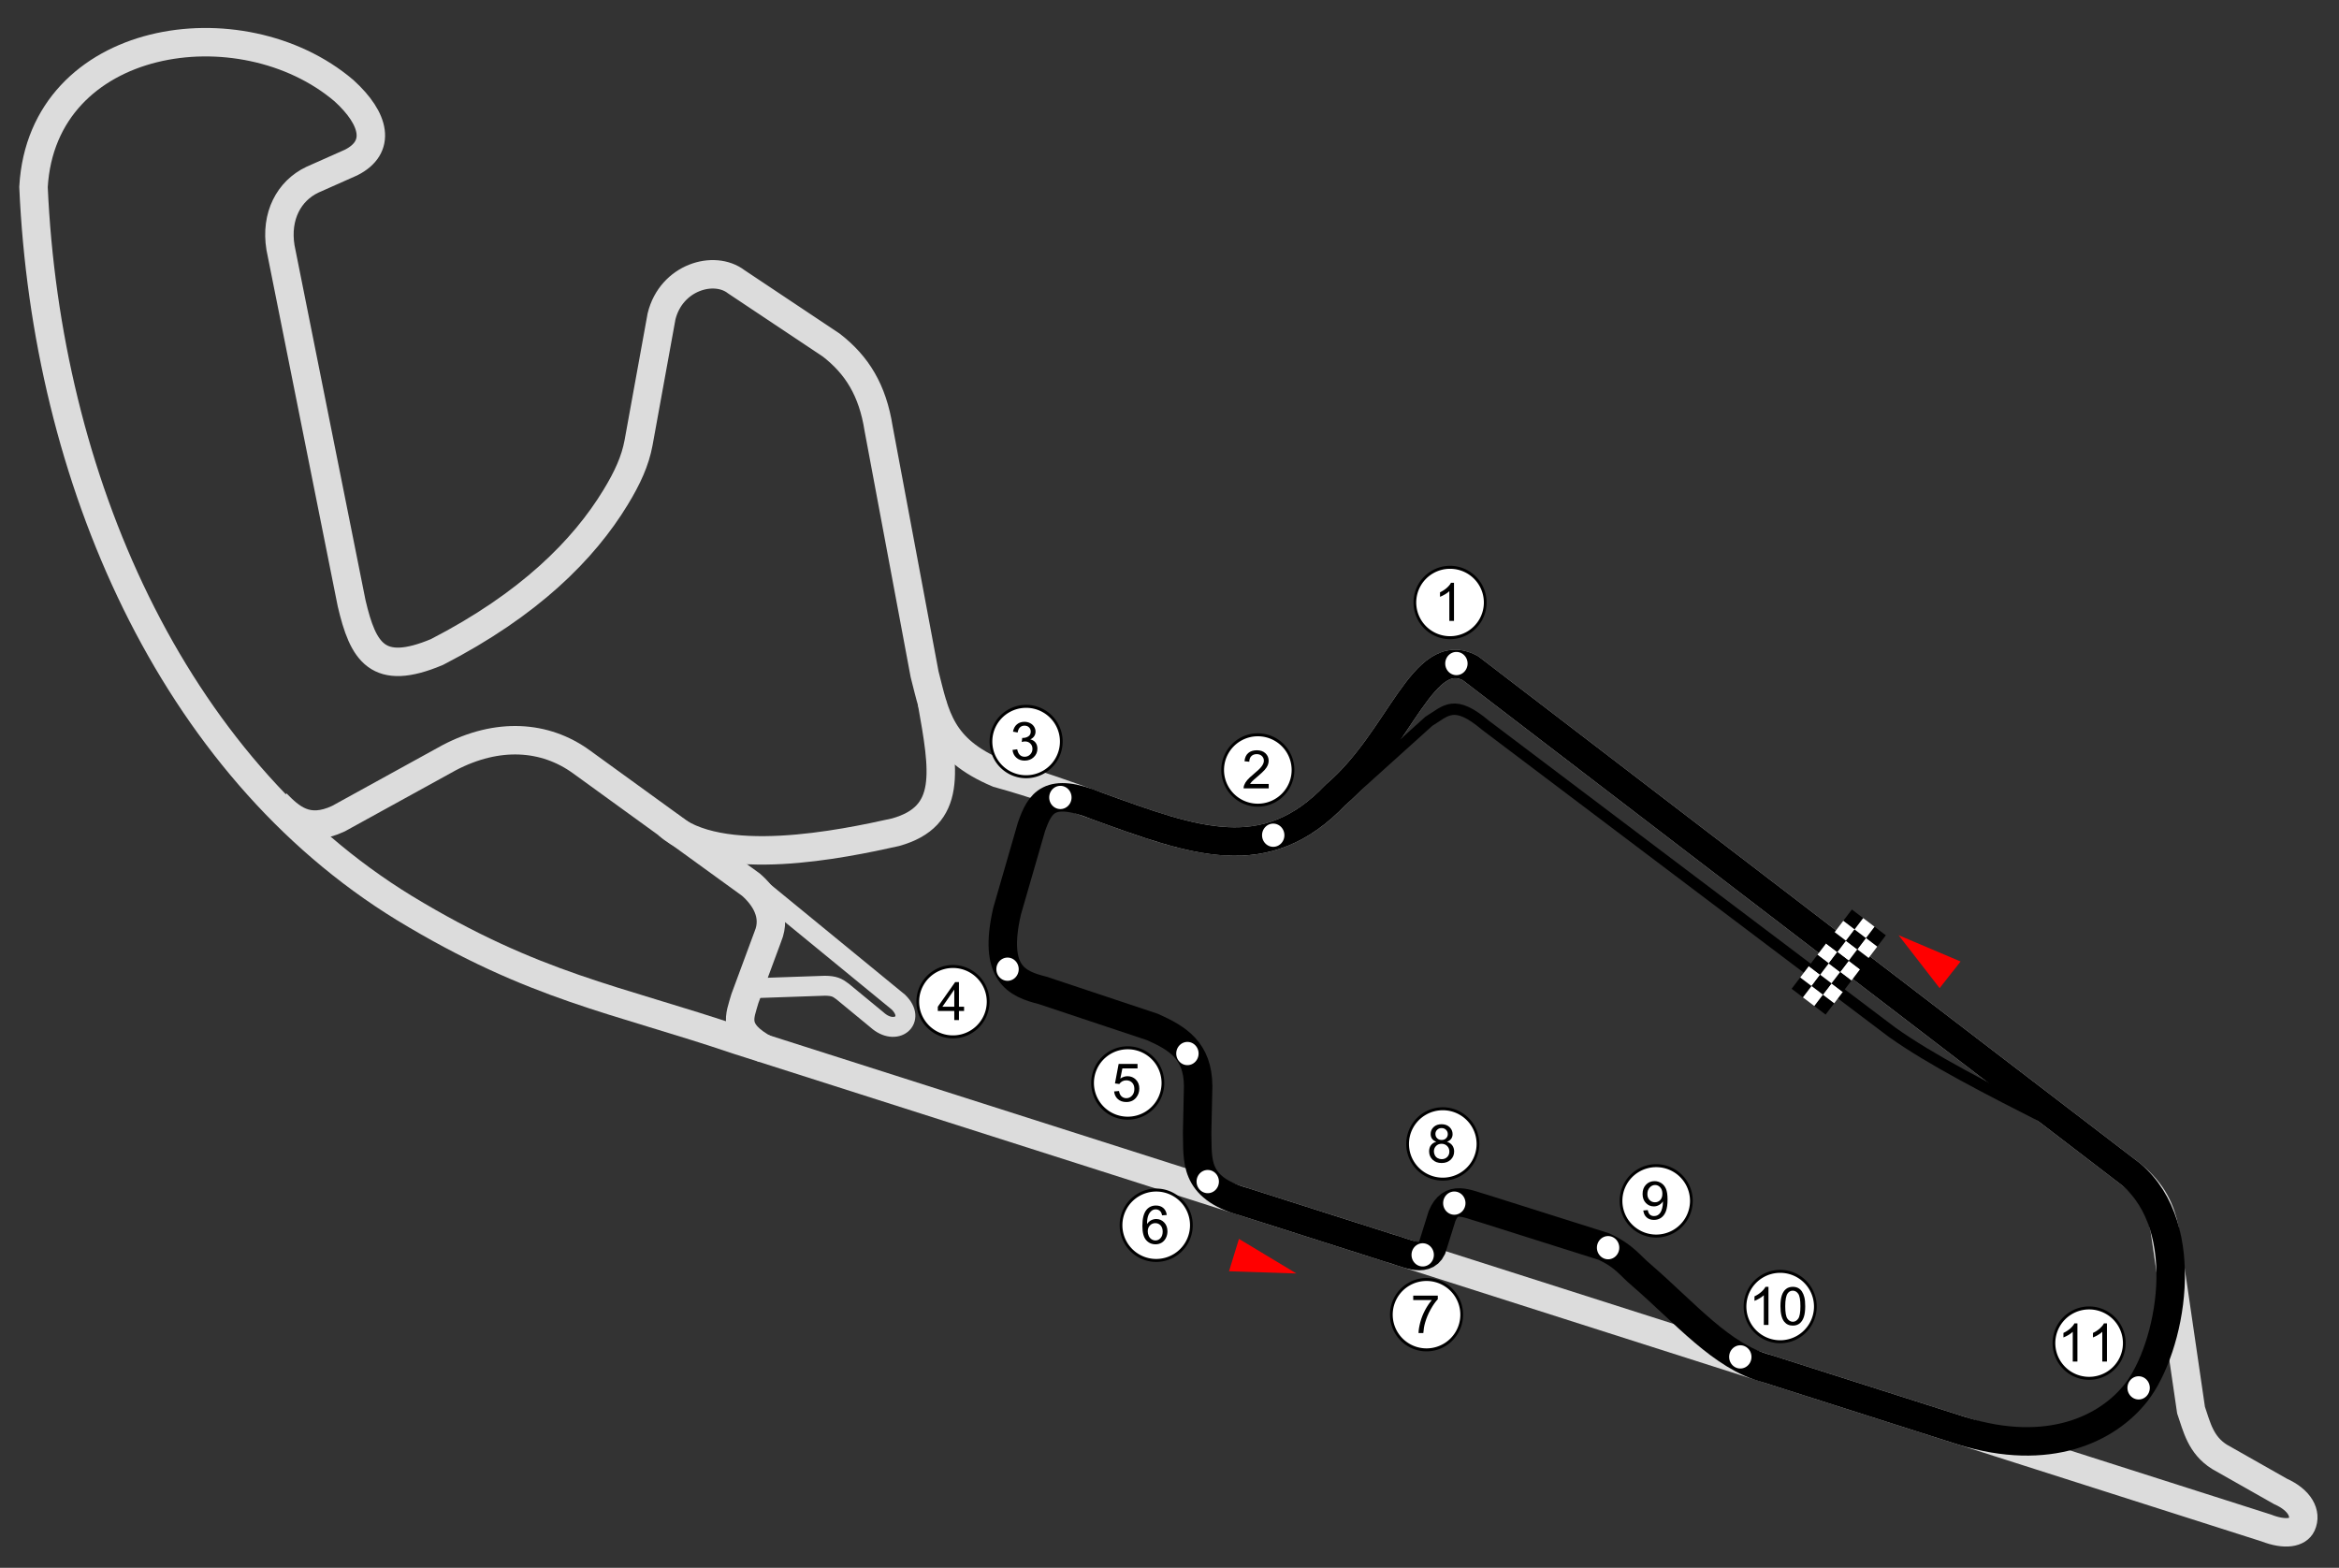 <?xml version="1.0" encoding="UTF-8" standalone="no"?>
<!-- Created with Inkscape (http://www.inkscape.org/) -->
<svg
   xmlns:dc="http://purl.org/dc/elements/1.1/"
   xmlns:cc="http://web.resource.org/cc/"
   xmlns:rdf="http://www.w3.org/1999/02/22-rdf-syntax-ns#"
   xmlns:svg="http://www.w3.org/2000/svg"
   xmlns="http://www.w3.org/2000/svg"
   xmlns:sodipodi="http://sodipodi.sourceforge.net/DTD/sodipodi-0.dtd"
   xmlns:inkscape="http://www.inkscape.org/namespaces/inkscape"
   width="822"
   height="551"
   id="svg2"
   sodipodi:version="0.32"
   inkscape:version="0.45"
   version="1.0"
   sodipodi:docbase="E:\Imachens\Wiki\Motorland"
   sodipodi:docname="Motorland Nazional Motos.svg"
   inkscape:output_extension="org.inkscape.output.svg.inkscape"
   sodipodi:modified="true">
  <rect width="100%" height="100%" fill="#333333" stroke="none"/>
  <defs
     id="defs4" />
  <sodipodi:namedview
     id="base"
     pagecolor="#ffffff"
     bordercolor="#666666"
     borderopacity="1.0"
     inkscape:pageopacity="0.0"
     inkscape:pageshadow="2"
     inkscape:zoom="0.7"
     inkscape:cx="474.20596"
     inkscape:cy="262.67837"
     inkscape:document-units="px"
     inkscape:current-layer="layer1"
     inkscape:window-width="1024"
     inkscape:window-height="742"
     inkscape:window-x="-4"
     inkscape:window-y="-4"
     width="822px"
     height="551px" />
  <g
     inkscape:label="Capa 1"
     inkscape:groupmode="layer"
     id="layer1"
     transform="translate(-30.143,-115.648)">
    <g
       id="g2275"
       transform="translate(5.714,8.571)">
      <path
         sodipodi:nodetypes="cccccc"
         id="path9172"
         d="M 288.714,417.117 L 340.143,459.26 C 346.545,465.531 339.256,471.473 332.643,465.505 L 320.5,455.505 C 318.671,454.12 317.535,453.557 314.367,453.51 L 287.643,454.434"
         style="fill:none;fill-rule:evenodd;stroke:#dcdcdc;stroke-width:7;stroke-linecap:butt;stroke-linejoin:miter;stroke-miterlimit:4;stroke-dasharray:none;stroke-opacity:1" />
      <path
         sodipodi:nodetypes="ccc"
         id="path8198"
         d="M 351.876,353.592 C 356.262,378.201 359.141,393.961 339.148,399.561 C 320.805,403.647 276.989,412.897 259.121,396.85"
         style="fill:none;fill-rule:evenodd;stroke:#dcdcdc;stroke-width:10;stroke-linecap:butt;stroke-linejoin:miter;stroke-miterlimit:4;stroke-dasharray:none;stroke-opacity:1" />
      <path
         sodipodi:nodetypes="cccccccccccccccccccccsccccc"
         id="path7225"
         d="M 773.357,519.791 L 541.214,341.934 C 524.53,332.864 516.678,366.925 493.803,386.422 C 461.675,420.185 429.199,393.749 375.11,378.846 C 354.841,370.293 353.124,358.777 349.351,343.996 L 333.189,257.628 C 331.074,244.294 325.708,235.428 316.521,228.334 L 283.186,206.11 C 275.402,200.117 260.339,204.467 256.922,218.232 L 248.841,262.679 C 247.662,269.052 244.969,274.969 240.76,281.872 C 229.553,300.309 210.38,319.536 178,336.22 C 157.138,344.988 152.032,336.321 148,319.077 L 123,194.077 C 121.203,183.003 125.986,174.152 134.189,170.25 L 147.826,164.189 C 158.404,158.853 156.341,148.969 145.3,138.935 C 109.19,108.222 39.321,118.807 36.204,172.775 C 40.701,274.735 84.422,375.931 166.571,426.22 C 212.529,454.108 240.938,458.135 283.714,472.648 L 820.857,644.077 C 827.666,646.719 832.055,645.668 833.298,642.971 C 835.118,639.024 832.694,634.277 825.857,631.22 L 804.429,619.077 C 797.807,614.916 796.485,608.635 794.429,602.648 L 785.143,539.077 C 783.771,532.648 781.324,526.22 773.357,519.791 z "
         style="fill:none;fill-rule:evenodd;stroke:#dcdcdc;stroke-width:10;stroke-linecap:butt;stroke-linejoin:miter;stroke-miterlimit:4;stroke-dasharray:none;stroke-opacity:1" />
      <path
         sodipodi:nodetypes="ccscccccccccccccccccc"
         id="path2366"
         d="M 645.352,588.064 L 713.998,609.973 C 744.414,619.361 765.151,609.268 775.176,596.444 C 787.219,581.038 795.71,538.762 773.357,519.791 L 541.214,341.934 C 524.53,332.864 516.678,366.924 493.803,386.422 C 469.209,412.267 444.411,402.837 409.871,390.308 C 393.156,383.499 389.888,389.206 386.929,397.648 L 378.357,427.291 C 373.299,449.279 381.765,452.882 390.857,455.148 L 429.429,468.005 C 438.375,471.974 445.397,476.347 445.5,488.719 L 445.143,505.148 C 445.45,514.463 443.62,524.453 461.578,529.413 L 512.687,545.724 C 518.209,547.201 525.131,551.103 527.643,545.862 L 531.214,534.434 C 534.327,526.971 539.618,530.06 546.214,531.934 L 588,545.148 C 595.324,548.481 597.199,551.815 601.214,555.148 C 616.741,568.574 629.543,583.934 645.352,588.064 z "
         style="fill:none;fill-rule:evenodd;stroke:#000000;stroke-width:10;stroke-linecap:butt;stroke-linejoin:miter;stroke-miterlimit:4;stroke-dasharray:none;stroke-opacity:1" />
      <path
         sodipodi:nodetypes="ccccc"
         id="path4306"
         d="M 497.617,386.663 L 526.546,360.592 C 532.648,356.85 535.399,352.623 546.546,362.02 L 689.403,469.877 C 703.1,479.589 721.777,489.192 746.929,501.934"
         style="fill:none;fill-rule:evenodd;stroke:#000000;stroke-width:4;stroke-linecap:butt;stroke-linejoin:miter;stroke-miterlimit:4;stroke-dasharray:none;stroke-opacity:1" />
      <g
         transform="matrix(0.605,-0.796,0.796,0.605,124.281,89.767)"
         id="g2343">
        <rect
           style="opacity:1;fill:#000000;fill-opacity:1;fill-rule:evenodd;stroke:#000000;stroke-width:2.374;stroke-linecap:round;stroke-miterlimit:4;stroke-dasharray:none;stroke-dashoffset:0;stroke-opacity:1"
           id="rect2284"
           width="2.626"
           height="2.626"
           x="31.33"
           y="653.835" />
        <rect
           style="opacity:1;fill:#ffffff;fill-opacity:1;fill-rule:evenodd;stroke:#ffffff;stroke-width:2.374;stroke-linecap:round;stroke-miterlimit:4;stroke-dasharray:none;stroke-dashoffset:0;stroke-opacity:1"
           id="rect2288"
           width="2.626"
           height="2.626"
           x="36.33"
           y="653.835" />
        <rect
           style="opacity:1;fill:#ffffff;fill-opacity:1;fill-rule:evenodd;stroke:#ffffff;stroke-width:2.374;stroke-linecap:round;stroke-miterlimit:4;stroke-dasharray:none;stroke-dashoffset:0;stroke-opacity:1"
           id="rect2290"
           width="2.626"
           height="2.626"
           x="46.33"
           y="653.835" />
        <rect
           style="opacity:1;fill:#000000;fill-opacity:1;fill-rule:evenodd;stroke:#000000;stroke-width:2.374;stroke-linecap:round;stroke-miterlimit:4;stroke-dasharray:none;stroke-dashoffset:0;stroke-opacity:1"
           id="rect2292"
           width="2.626"
           height="2.626"
           x="41.33"
           y="653.835" />
        <rect
           style="opacity:1;fill:#000000;fill-opacity:1;fill-rule:evenodd;stroke:#000000;stroke-width:2.374;stroke-linecap:round;stroke-miterlimit:4;stroke-dasharray:none;stroke-dashoffset:0;stroke-opacity:1"
           id="rect2294"
           width="2.626"
           height="2.626"
           x="51.33"
           y="653.835" />
        <rect
           style="opacity:1;fill:#000000;fill-opacity:1;fill-rule:evenodd;stroke:#000000;stroke-width:2.374;stroke-linecap:round;stroke-miterlimit:4;stroke-dasharray:none;stroke-dashoffset:0;stroke-opacity:1"
           id="rect2296"
           width="2.626"
           height="2.626"
           x="61.33"
           y="653.835" />
        <rect
           style="opacity:1;fill:#ffffff;fill-opacity:1;fill-rule:evenodd;stroke:#ffffff;stroke-width:2.374;stroke-linecap:round;stroke-miterlimit:4;stroke-dasharray:none;stroke-dashoffset:0;stroke-opacity:1"
           id="rect2298"
           width="2.626"
           height="2.626"
           x="56.33"
           y="653.835" />
        <rect
           style="opacity:1;fill:#000000;fill-opacity:1;fill-rule:evenodd;stroke:#000000;stroke-width:2.374;stroke-linecap:round;stroke-miterlimit:4;stroke-dasharray:none;stroke-dashoffset:0;stroke-opacity:1"
           id="rect2315"
           width="2.626"
           height="2.626"
           x="31.33"
           y="643.835" />
        <rect
           style="opacity:1;fill:#ffffff;fill-opacity:1;fill-rule:evenodd;stroke:#ffffff;stroke-width:2.374;stroke-linecap:round;stroke-miterlimit:4;stroke-dasharray:none;stroke-dashoffset:0;stroke-opacity:1"
           id="rect2317"
           width="2.626"
           height="2.626"
           x="36.33"
           y="643.835" />
        <rect
           style="opacity:1;fill:#ffffff;fill-opacity:1;fill-rule:evenodd;stroke:#ffffff;stroke-width:2.374;stroke-linecap:round;stroke-miterlimit:4;stroke-dasharray:none;stroke-dashoffset:0;stroke-opacity:1"
           id="rect2319"
           width="2.626"
           height="2.626"
           x="46.33"
           y="643.835" />
        <rect
           style="opacity:1;fill:#000000;fill-opacity:1;fill-rule:evenodd;stroke:#000000;stroke-width:2.374;stroke-linecap:round;stroke-miterlimit:4;stroke-dasharray:none;stroke-dashoffset:0;stroke-opacity:1"
           id="rect2321"
           width="2.626"
           height="2.626"
           x="41.33"
           y="643.835" />
        <rect
           style="opacity:1;fill:#000000;fill-opacity:1;fill-rule:evenodd;stroke:#000000;stroke-width:2.374;stroke-linecap:round;stroke-miterlimit:4;stroke-dasharray:none;stroke-dashoffset:0;stroke-opacity:1"
           id="rect2323"
           width="2.626"
           height="2.626"
           x="51.33"
           y="643.835" />
        <rect
           style="opacity:1;fill:#000000;fill-opacity:1;fill-rule:evenodd;stroke:#000000;stroke-width:2.374;stroke-linecap:round;stroke-miterlimit:4;stroke-dasharray:none;stroke-dashoffset:0;stroke-opacity:1"
           id="rect2325"
           width="2.626"
           height="2.626"
           x="61.33"
           y="643.835" />
        <rect
           style="opacity:1;fill:#ffffff;fill-opacity:1;fill-rule:evenodd;stroke:#ffffff;stroke-width:2.374;stroke-linecap:round;stroke-miterlimit:4;stroke-dasharray:none;stroke-dashoffset:0;stroke-opacity:1"
           id="rect2327"
           width="2.626"
           height="2.626"
           x="56.33"
           y="643.835" />
        <rect
           style="opacity:1;fill:#000000;fill-opacity:1;fill-rule:evenodd;stroke:#000000;stroke-width:2.374;stroke-linecap:round;stroke-miterlimit:4;stroke-dasharray:none;stroke-dashoffset:0;stroke-opacity:1"
           id="rect2329"
           width="2.626"
           height="2.626"
           x="36.33"
           y="648.835" />
        <rect
           style="opacity:1;fill:#ffffff;fill-opacity:1;fill-rule:evenodd;stroke:#ffffff;stroke-width:2.374;stroke-linecap:round;stroke-miterlimit:4;stroke-dasharray:none;stroke-dashoffset:0;stroke-opacity:1"
           id="rect2331"
           width="2.626"
           height="2.626"
           x="41.33"
           y="648.835" />
        <rect
           style="opacity:1;fill:#ffffff;fill-opacity:1;fill-rule:evenodd;stroke:#ffffff;stroke-width:2.374;stroke-linecap:round;stroke-miterlimit:4;stroke-dasharray:none;stroke-dashoffset:0;stroke-opacity:1"
           id="rect2333"
           width="2.626"
           height="2.626"
           x="51.33"
           y="648.835" />
        <rect
           style="opacity:1;fill:#000000;fill-opacity:1;fill-rule:evenodd;stroke:#000000;stroke-width:2.374;stroke-linecap:round;stroke-miterlimit:4;stroke-dasharray:none;stroke-dashoffset:0;stroke-opacity:1"
           id="rect2335"
           width="2.626"
           height="2.626"
           x="46.33"
           y="648.835" />
        <rect
           style="opacity:1;fill:#000000;fill-opacity:1;fill-rule:evenodd;stroke:#000000;stroke-width:2.374;stroke-linecap:round;stroke-miterlimit:4;stroke-dasharray:none;stroke-dashoffset:0;stroke-opacity:1"
           id="rect2337"
           width="2.626"
           height="2.626"
           x="56.33"
           y="648.835" />
        <rect
           style="opacity:1;fill:#ffffff;fill-opacity:1;fill-rule:evenodd;stroke:#ffffff;stroke-width:2.374;stroke-linecap:round;stroke-miterlimit:4;stroke-dasharray:none;stroke-dashoffset:0;stroke-opacity:1"
           id="rect2339"
           width="2.626"
           height="2.626"
           x="31.33"
           y="648.835" />
        <rect
           style="opacity:1;fill:#ffffff;fill-opacity:1;fill-rule:evenodd;stroke:#ffffff;stroke-width:2.374;stroke-linecap:round;stroke-miterlimit:4;stroke-dasharray:none;stroke-dashoffset:0;stroke-opacity:1"
           id="rect2341"
           width="2.626"
           height="2.626"
           x="61.33"
           y="648.835" />
      </g>
      <path
         transform="matrix(0.678,0,0,0.754,188.68,179.431)"
         d="M 516.44 213.322 A 3.788 3.409 0 1 1  508.864,213.322 A 3.788 3.409 0 1 1  516.44 213.322 z"
         sodipodi:ry="3.4092648"
         sodipodi:rx="3.7880721"
         sodipodi:cy="213.32161"
         sodipodi:cx="512.6524"
         id="path7218"
         style="opacity:1;fill:#ffffff;fill-opacity:1;fill-rule:evenodd;stroke:#ffffff;stroke-width:4;stroke-linecap:round;stroke-miterlimit:4;stroke-dasharray:none;stroke-dashoffset:0;stroke-opacity:1"
         sodipodi:type="arc" />
      <path
         transform="matrix(0.678,0,0,0.754,124.303,239.768)"
         d="M 516.44 213.322 A 3.788 3.409 0 1 1  508.864,213.322 A 3.788 3.409 0 1 1  516.44 213.322 z"
         sodipodi:ry="3.4092648"
         sodipodi:rx="3.7880721"
         sodipodi:cy="213.32161"
         sodipodi:cx="512.6524"
         id="path7220"
         style="opacity:1;fill:#ffffff;fill-opacity:1;fill-rule:evenodd;stroke:#ffffff;stroke-width:4;stroke-linecap:round;stroke-miterlimit:4;stroke-dasharray:none;stroke-dashoffset:0;stroke-opacity:1"
         sodipodi:type="arc" />
      <path
         transform="matrix(-7.3999666e-2,8.6359219e-2,-0.198,-0.155,810.298,490.128)"
         d="M 266.68,492.503 L 218.8,413.07 L 311.53,411.321 L 266.68,492.503 z "
         inkscape:randomized="0"
         inkscape:rounded="0"
         inkscape:flatsided="true"
         sodipodi:arg2="2.5991282"
         sodipodi:arg1="1.5519306"
         sodipodi:r2="20.680725"
         sodipodi:r1="53.547615"
         sodipodi:cy="438.96445"
         sodipodi:cx="265.6701"
         sodipodi:sides="3"
         id="path13102"
         style="opacity:1;fill:#ff0000;fill-opacity:1;fill-rule:evenodd;stroke:#ff0000;stroke-width:7;stroke-linecap:round;stroke-miterlimit:4;stroke-dasharray:none;stroke-dashoffset:0;stroke-opacity:1"
         sodipodi:type="star" />
      <path
         transform="matrix(3.7768859e-2,-0.107,0.241,7.3256743e-2,349.582,546.593)"
         d="M 266.68,492.503 L 218.8,413.07 L 311.53,411.321 L 266.68,492.503 z "
         inkscape:randomized="0"
         inkscape:rounded="0"
         inkscape:flatsided="true"
         sodipodi:arg2="2.5991282"
         sodipodi:arg1="1.5519306"
         sodipodi:r2="20.680725"
         sodipodi:r1="53.547615"
         sodipodi:cy="438.96445"
         sodipodi:cx="265.6701"
         sodipodi:sides="3"
         id="path13106"
         style="opacity:1;fill:#ff0000;fill-opacity:1;fill-rule:evenodd;stroke:#ff0000;stroke-width:7;stroke-linecap:round;stroke-miterlimit:4;stroke-dasharray:none;stroke-dashoffset:0;stroke-opacity:1"
         sodipodi:type="star" />
      <path
         transform="matrix(0.678,0,0,0.754,49.504,226.494)"
         d="M 516.44 213.322 A 3.788 3.409 0 1 1  508.864,213.322 A 3.788 3.409 0 1 1  516.44 213.322 z"
         sodipodi:ry="3.4092648"
         sodipodi:rx="3.7880721"
         sodipodi:cy="213.32161"
         sodipodi:cx="512.6524"
         id="path2207"
         style="opacity:1;fill:#ffffff;fill-opacity:1;fill-rule:evenodd;stroke:#ffffff;stroke-width:4;stroke-linecap:round;stroke-miterlimit:4;stroke-dasharray:none;stroke-dashoffset:0;stroke-opacity:1"
         sodipodi:type="arc" />
      <path
         transform="matrix(0.678,0,0,0.754,30.933,286.852)"
         d="M 516.44 213.322 A 3.788 3.409 0 1 1  508.864,213.322 A 3.788 3.409 0 1 1  516.44 213.322 z"
         sodipodi:ry="3.4092648"
         sodipodi:rx="3.7880721"
         sodipodi:cy="213.32161"
         sodipodi:cx="512.6524"
         id="path2209"
         style="opacity:1;fill:#ffffff;fill-opacity:1;fill-rule:evenodd;stroke:#ffffff;stroke-width:4;stroke-linecap:round;stroke-miterlimit:4;stroke-dasharray:none;stroke-dashoffset:0;stroke-opacity:1"
         sodipodi:type="arc" />
      <path
         transform="matrix(0.678,0,0,0.754,94.147,316.494)"
         d="M 516.44 213.322 A 3.788 3.409 0 1 1  508.864,213.322 A 3.788 3.409 0 1 1  516.44 213.322 z"
         sodipodi:ry="3.4092648"
         sodipodi:rx="3.7880721"
         sodipodi:cy="213.32161"
         sodipodi:cx="512.6524"
         id="path2211"
         style="opacity:1;fill:#ffffff;fill-opacity:1;fill-rule:evenodd;stroke:#ffffff;stroke-width:4;stroke-linecap:round;stroke-miterlimit:4;stroke-dasharray:none;stroke-dashoffset:0;stroke-opacity:1"
         sodipodi:type="arc" />
      <path
         transform="matrix(0.678,0,0,0.754,101.29,361.495)"
         d="M 516.44 213.322 A 3.788 3.409 0 1 1  508.864,213.322 A 3.788 3.409 0 1 1  516.44 213.322 z"
         sodipodi:ry="3.4092648"
         sodipodi:rx="3.7880721"
         sodipodi:cy="213.32161"
         sodipodi:cx="512.6524"
         id="path2213"
         style="opacity:1;fill:#ffffff;fill-opacity:1;fill-rule:evenodd;stroke:#ffffff;stroke-width:4;stroke-linecap:round;stroke-miterlimit:4;stroke-dasharray:none;stroke-dashoffset:0;stroke-opacity:1"
         sodipodi:type="arc" />
      <path
         sodipodi:nodetypes="cccccccc"
         transform="translate(30.143,115.648)"
         id="path2215"
         d="M 91.429,273.786 C 96.276,278.689 102.121,284.382 113.214,279.143 L 152.143,257.714 C 169.188,248.78 185.806,249.899 198.571,259.143 L 258.214,302.357 C 263.021,306.557 267.271,313.038 264.142,320.561 L 256.071,342.357 C 254.303,348.684 251.329,353.729 263.214,360.214"
         style="fill:none;fill-rule:evenodd;stroke:#dcdcdc;stroke-width:10;stroke-linecap:butt;stroke-linejoin:miter;stroke-miterlimit:4;stroke-dasharray:none;stroke-opacity:1" />
      <path
         transform="matrix(0.678,0,0,0.754,176.831,387.25)"
         d="M 516.44 213.322 A 3.788 3.409 0 1 1  508.864,213.322 A 3.788 3.409 0 1 1  516.44 213.322 z"
         sodipodi:ry="3.4092648"
         sodipodi:rx="3.7880721"
         sodipodi:cy="213.32161"
         sodipodi:cx="512.6524"
         id="path3188"
         style="opacity:1;fill:#ffffff;fill-opacity:1;fill-rule:evenodd;stroke:#ffffff;stroke-width:4;stroke-linecap:round;stroke-miterlimit:4;stroke-dasharray:none;stroke-dashoffset:0;stroke-opacity:1"
         sodipodi:type="arc" />
      <path
         transform="matrix(0.678,0,0,0.754,187.943,369.067)"
         d="M 516.44 213.322 A 3.788 3.409 0 1 1  508.864,213.322 A 3.788 3.409 0 1 1  516.44 213.322 z"
         sodipodi:ry="3.4092648"
         sodipodi:rx="3.7880721"
         sodipodi:cy="213.32161"
         sodipodi:cx="512.6524"
         id="path3190"
         style="opacity:1;fill:#ffffff;fill-opacity:1;fill-rule:evenodd;stroke:#ffffff;stroke-width:4;stroke-linecap:round;stroke-miterlimit:4;stroke-dasharray:none;stroke-dashoffset:0;stroke-opacity:1"
         sodipodi:type="arc" />
      <path
         transform="matrix(0.678,0,0,0.754,241.986,384.725)"
         d="M 516.44 213.322 A 3.788 3.409 0 1 1  508.864,213.322 A 3.788 3.409 0 1 1  516.44 213.322 z"
         sodipodi:ry="3.4092648"
         sodipodi:rx="3.7880721"
         sodipodi:cy="213.32161"
         sodipodi:cx="512.6524"
         id="path3192"
         style="opacity:1;fill:#ffffff;fill-opacity:1;fill-rule:evenodd;stroke:#ffffff;stroke-width:4;stroke-linecap:round;stroke-miterlimit:4;stroke-dasharray:none;stroke-dashoffset:0;stroke-opacity:1"
         sodipodi:type="arc" />
      <path
         transform="matrix(0.678,0,0,0.754,288.453,423.111)"
         d="M 516.44 213.322 A 3.788 3.409 0 1 1  508.864,213.322 A 3.788 3.409 0 1 1  516.44 213.322 z"
         sodipodi:ry="3.4092648"
         sodipodi:rx="3.7880721"
         sodipodi:cy="213.32161"
         sodipodi:cx="512.6524"
         id="path3194"
         style="opacity:1;fill:#ffffff;fill-opacity:1;fill-rule:evenodd;stroke:#ffffff;stroke-width:4;stroke-linecap:round;stroke-miterlimit:4;stroke-dasharray:none;stroke-dashoffset:0;stroke-opacity:1"
         sodipodi:type="arc" />
      <g
         transform="translate(-72.857,-452.857)"
         id="g3784">
        <path
           sodipodi:type="arc"
           style="fill:#ffffff;fill-opacity:1;fill-rule:evenodd;stroke:#000000;stroke-width:1.328;stroke-linecap:round;stroke-miterlimit:4;stroke-dasharray:none;stroke-dashoffset:0;stroke-opacity:1"
           id="path2208"
           sodipodi:cx="489.28571"
           sodipodi:cy="168.42857"
           sodipodi:rx="17.142857"
           sodipodi:ry="15.714286"
           d="M 506.429 168.429 A 17.143 15.714 0 1 1  472.143,168.429 A 17.143 15.714 0 1 1  506.429 168.429 z"
           transform="matrix(0.721,0,0,0.787,254.105,639.125)" />
        <path
           id="text3181"
           d="M 608.266,778.146 L 606.628,778.146 L 606.628,767.705 C 606.233,768.081 605.716,768.458 605.076,768.834 C 604.435,769.21 603.86,769.492 603.351,769.681 L 603.351,768.097 C 604.267,767.666 605.068,767.144 605.754,766.531 C 606.44,765.918 606.925,765.323 607.21,764.747 L 608.266,764.747 L 608.266,778.146 z "
           style="font-size:18.643px;font-style:normal;font-weight:normal;writing-mode:lr-tb;fill:#000000;fill-opacity:1;stroke:none;stroke-width:1px;stroke-linecap:butt;stroke-linejoin:miter;stroke-opacity:1;font-family:Arial" />
      </g>
      <g
         transform="translate(-140.409,-393.992)"
         id="g3789">
        <path
           sodipodi:type="arc"
           style="fill:#ffffff;fill-opacity:1;fill-rule:evenodd;stroke:#000000;stroke-width:1.328;stroke-linecap:round;stroke-miterlimit:4;stroke-dasharray:none;stroke-dashoffset:0;stroke-opacity:1"
           id="path3791"
           sodipodi:cx="489.28571"
           sodipodi:cy="168.42857"
           sodipodi:rx="17.142857"
           sodipodi:ry="15.714286"
           d="M 506.429 168.429 A 17.143 15.714 0 1 1  472.143,168.429 A 17.143 15.714 0 1 1  506.429 168.429 z"
           transform="matrix(0.721,0,0,0.787,254.105,639.125)" />
        <path
           id="text3793"
           d="M 610.706,776.572 L 610.706,778.146 L 601.885,778.146 C 601.873,777.752 601.937,777.373 602.076,777.009 C 602.301,776.408 602.66,775.816 603.155,775.233 C 603.65,774.651 604.364,773.977 605.299,773.213 C 606.749,772.023 607.729,771.081 608.239,770.386 C 608.749,769.691 609.004,769.034 609.004,768.415 C 609.004,767.766 608.772,767.218 608.307,766.772 C 607.843,766.326 607.238,766.103 606.491,766.103 C 605.702,766.103 605.071,766.34 604.598,766.813 C 604.124,767.286 603.885,767.942 603.879,768.779 L 602.195,768.606 C 602.31,767.35 602.744,766.393 603.496,765.734 C 604.249,765.076 605.259,764.747 606.528,764.747 C 607.808,764.747 608.822,765.102 609.568,765.812 C 610.315,766.522 610.688,767.402 610.688,768.452 C 610.688,768.986 610.579,769.511 610.36,770.027 C 610.142,770.542 609.779,771.086 609.272,771.656 C 608.766,772.226 607.923,773.009 606.746,774.005 C 605.763,774.83 605.132,775.39 604.853,775.684 C 604.574,775.978 604.343,776.274 604.161,776.572 L 610.706,776.572 z "
           style="font-size:18.643px;font-style:normal;font-weight:normal;writing-mode:lr-tb;fill:#000000;fill-opacity:1;stroke:none;stroke-width:1px;stroke-linecap:butt;stroke-linejoin:miter;stroke-opacity:1;font-family:Arial" />
      </g>
      <g
         transform="translate(-221.838,-403.992)"
         id="g3797">
        <path
           sodipodi:type="arc"
           style="fill:#ffffff;fill-opacity:1;fill-rule:evenodd;stroke:#000000;stroke-width:1.328;stroke-linecap:round;stroke-miterlimit:4;stroke-dasharray:none;stroke-dashoffset:0;stroke-opacity:1"
           id="path3799"
           sodipodi:cx="489.28571"
           sodipodi:cy="168.42857"
           sodipodi:rx="17.142857"
           sodipodi:ry="15.714286"
           d="M 506.429 168.429 A 17.143 15.714 0 1 1  472.143,168.429 A 17.143 15.714 0 1 1  506.429 168.429 z"
           transform="matrix(0.721,0,0,0.787,254.105,639.125)" />
        <path
           id="text3801"
           d="M 602.104,774.624 L 603.742,774.405 C 603.93,775.334 604.25,776.003 604.702,776.412 C 605.155,776.822 605.705,777.027 606.355,777.027 C 607.125,777.027 607.776,776.76 608.307,776.226 C 608.838,775.692 609.104,775.03 609.104,774.241 C 609.104,773.489 608.858,772.868 608.366,772.38 C 607.875,771.891 607.25,771.647 606.491,771.647 C 606.182,771.647 605.796,771.708 605.335,771.829 L 605.517,770.391 C 605.626,770.403 605.714,770.409 605.781,770.409 C 606.479,770.409 607.107,770.227 607.666,769.863 C 608.224,769.499 608.503,768.937 608.503,768.179 C 608.503,767.578 608.3,767.08 607.893,766.686 C 607.487,766.291 606.962,766.094 606.318,766.094 C 605.681,766.094 605.15,766.294 604.725,766.695 C 604.3,767.095 604.027,767.696 603.906,768.497 L 602.267,768.206 C 602.468,767.107 602.923,766.256 603.633,765.652 C 604.343,765.049 605.226,764.747 606.282,764.747 C 607.01,764.747 607.681,764.903 608.294,765.216 C 608.907,765.528 609.375,765.954 609.7,766.494 C 610.025,767.035 610.187,767.608 610.187,768.215 C 610.187,768.792 610.032,769.316 609.723,769.79 C 609.413,770.263 608.955,770.639 608.348,770.919 C 609.137,771.101 609.75,771.478 610.187,772.052 C 610.624,772.625 610.843,773.343 610.843,774.205 C 610.843,775.37 610.418,776.358 609.568,777.168 C 608.718,777.978 607.644,778.383 606.346,778.383 C 605.174,778.383 604.202,778.034 603.428,777.336 C 602.654,776.638 602.213,775.734 602.104,774.624 L 602.104,774.624 z "
           style="font-size:18.643px;font-style:normal;font-weight:normal;writing-mode:lr-tb;fill:#000000;fill-opacity:1;stroke:none;stroke-width:1px;stroke-linecap:butt;stroke-linejoin:miter;stroke-opacity:1;font-family:Arial" />
      </g>
      <g
         transform="translate(-247.552,-312.563)"
         id="g3805">
        <path
           sodipodi:type="arc"
           style="fill:#ffffff;fill-opacity:1;fill-rule:evenodd;stroke:#000000;stroke-width:1.328;stroke-linecap:round;stroke-miterlimit:4;stroke-dasharray:none;stroke-dashoffset:0;stroke-opacity:1"
           id="path3807"
           sodipodi:cx="489.28571"
           sodipodi:cy="168.42857"
           sodipodi:rx="17.142857"
           sodipodi:ry="15.714286"
           d="M 506.429 168.429 A 17.143 15.714 0 1 1  472.143,168.429 A 17.143 15.714 0 1 1  506.429 168.429 z"
           transform="matrix(0.721,0,0,0.787,254.105,639.125)" />
        <path
           id="text3809"
           d="M 607.347,778.146 L 607.347,774.951 L 601.557,774.951 L 601.557,773.449 L 607.647,764.801 L 608.986,764.801 L 608.986,773.449 L 610.788,773.449 L 610.788,774.951 L 608.986,774.951 L 608.986,778.146 L 607.347,778.146 z M 607.347,773.449 L 607.347,767.432 L 603.169,773.449 L 607.347,773.449 z "
           style="font-size:18.643px;font-style:normal;font-weight:normal;writing-mode:lr-tb;fill:#000000;fill-opacity:1;stroke:none;stroke-width:1px;stroke-linecap:butt;stroke-linejoin:miter;stroke-opacity:1;font-family:Arial" />
      </g>
      <g
         transform="translate(-186.124,-283.992)"
         id="g3813">
        <path
           sodipodi:type="arc"
           style="fill:#ffffff;fill-opacity:1;fill-rule:evenodd;stroke:#000000;stroke-width:1.328;stroke-linecap:round;stroke-miterlimit:4;stroke-dasharray:none;stroke-dashoffset:0;stroke-opacity:1"
           id="path3815"
           sodipodi:cx="489.28571"
           sodipodi:cy="168.42857"
           sodipodi:rx="17.142857"
           sodipodi:ry="15.714286"
           d="M 506.429 168.429 A 17.143 15.714 0 1 1  472.143,168.429 A 17.143 15.714 0 1 1  506.429 168.429 z"
           transform="matrix(0.721,0,0,0.787,254.105,639.125)" />
        <path
           id="text3817"
           d="M 602.094,774.651 L 603.815,774.505 C 603.942,775.343 604.238,775.972 604.702,776.394 C 605.167,776.816 605.727,777.027 606.382,777.027 C 607.171,777.027 607.839,776.729 608.385,776.135 C 608.931,775.54 609.204,774.751 609.204,773.768 C 609.204,772.833 608.942,772.096 608.417,771.556 C 607.892,771.016 607.204,770.746 606.355,770.746 C 605.827,770.746 605.35,770.866 604.926,771.105 C 604.501,771.345 604.167,771.656 603.924,772.038 L 602.386,771.838 L 603.678,764.983 L 610.315,764.983 L 610.315,766.549 L 604.989,766.549 L 604.27,770.136 C 605.071,769.577 605.912,769.298 606.792,769.298 C 607.957,769.298 608.94,769.702 609.741,770.509 C 610.542,771.316 610.943,772.354 610.943,773.622 C 610.943,774.83 610.591,775.874 609.887,776.754 C 609.031,777.834 607.863,778.374 606.382,778.374 C 605.168,778.374 604.178,778.034 603.41,777.355 C 602.642,776.675 602.204,775.774 602.094,774.651 L 602.094,774.651 z "
           style="font-size:18.643px;font-style:normal;font-weight:normal;writing-mode:lr-tb;fill:#000000;fill-opacity:1;stroke:none;stroke-width:1px;stroke-linecap:butt;stroke-linejoin:miter;stroke-opacity:1;font-family:Arial" />
      </g>
      <g
         transform="translate(-176.124,-233.992)"
         id="g3821">
        <path
           sodipodi:type="arc"
           style="fill:#ffffff;fill-opacity:1;fill-rule:evenodd;stroke:#000000;stroke-width:1.328;stroke-linecap:round;stroke-miterlimit:4;stroke-dasharray:none;stroke-dashoffset:0;stroke-opacity:1"
           id="path3823"
           sodipodi:cx="489.28571"
           sodipodi:cy="168.42857"
           sodipodi:rx="17.142857"
           sodipodi:ry="15.714286"
           d="M 506.429 168.429 A 17.143 15.714 0 1 1  472.143,168.429 A 17.143 15.714 0 1 1  506.429 168.429 z"
           transform="matrix(0.721,0,0,0.787,254.105,639.125)" />
        <path
           id="text3825"
           d="M 610.597,768.069 L 608.967,768.197 C 608.822,767.553 608.615,767.086 608.348,766.795 C 607.905,766.328 607.359,766.094 606.71,766.094 C 606.188,766.094 605.73,766.24 605.335,766.531 C 604.819,766.907 604.413,767.456 604.115,768.179 C 603.818,768.901 603.663,769.929 603.651,771.265 C 604.046,770.664 604.528,770.218 605.098,769.926 C 605.669,769.635 606.267,769.489 606.892,769.489 C 607.984,769.489 608.914,769.891 609.682,770.696 C 610.45,771.5 610.833,772.539 610.833,773.813 C 610.833,774.651 610.653,775.429 610.292,776.148 C 609.931,776.867 609.435,777.418 608.803,777.801 C 608.172,778.183 607.456,778.374 606.655,778.374 C 605.29,778.374 604.176,777.872 603.314,776.867 C 602.452,775.863 602.022,774.208 602.022,771.902 C 602.022,769.323 602.498,767.447 603.451,766.276 C 604.282,765.256 605.402,764.747 606.81,764.747 C 607.86,764.747 608.72,765.041 609.391,765.63 C 610.061,766.218 610.463,767.032 610.597,768.069 L 610.597,768.069 z M 603.906,773.822 C 603.906,774.387 604.026,774.927 604.266,775.443 C 604.505,775.959 604.841,776.352 605.271,776.622 C 605.702,776.892 606.154,777.027 606.628,777.027 C 607.32,777.027 607.914,776.748 608.412,776.189 C 608.91,775.631 609.158,774.872 609.158,773.914 C 609.158,772.991 608.913,772.264 608.421,771.733 C 607.93,771.202 607.311,770.937 606.564,770.937 C 605.824,770.937 605.196,771.202 604.68,771.733 C 604.164,772.264 603.906,772.961 603.906,773.822 L 603.906,773.822 z "
           style="font-size:18.643px;font-style:normal;font-weight:normal;writing-mode:lr-tb;fill:#000000;fill-opacity:1;stroke:none;stroke-width:1px;stroke-linecap:butt;stroke-linejoin:miter;stroke-opacity:1;font-family:Arial" />
      </g>
      <g
         transform="translate(-81.124,-202.563)"
         id="g3829">
        <path
           sodipodi:type="arc"
           style="fill:#ffffff;fill-opacity:1;fill-rule:evenodd;stroke:#000000;stroke-width:1.328;stroke-linecap:round;stroke-miterlimit:4;stroke-dasharray:none;stroke-dashoffset:0;stroke-opacity:1"
           id="path3831"
           sodipodi:cx="489.28571"
           sodipodi:cy="168.42857"
           sodipodi:rx="17.142857"
           sodipodi:ry="15.714286"
           d="M 506.429 168.429 A 17.143 15.714 0 1 1  472.143,168.429 A 17.143 15.714 0 1 1  506.429 168.429 z"
           transform="matrix(0.721,0,0,0.787,254.105,639.125)" />
        <path
           id="text3833"
           d="M 602.204,766.549 L 602.204,764.974 L 610.843,764.974 L 610.843,766.249 C 609.993,767.153 609.151,768.355 608.316,769.854 C 607.482,771.353 606.837,772.894 606.382,774.478 C 606.054,775.595 605.845,776.817 605.754,778.146 L 604.07,778.146 C 604.088,777.097 604.294,775.828 604.689,774.341 C 605.083,772.855 605.649,771.421 606.387,770.04 C 607.124,768.66 607.908,767.496 608.74,766.549 L 602.204,766.549 z "
           style="font-size:18.643px;font-style:normal;font-weight:normal;writing-mode:lr-tb;fill:#000000;fill-opacity:1;stroke:none;stroke-width:1px;stroke-linecap:butt;stroke-linejoin:miter;stroke-opacity:1;font-family:Arial" />
      </g>
      <g
         transform="translate(-75.409,-262.563)"
         id="g3837">
        <path
           sodipodi:type="arc"
           style="fill:#ffffff;fill-opacity:1;fill-rule:evenodd;stroke:#000000;stroke-width:1.328;stroke-linecap:round;stroke-miterlimit:4;stroke-dasharray:none;stroke-dashoffset:0;stroke-opacity:1"
           id="path3839"
           sodipodi:cx="489.28571"
           sodipodi:cy="168.42857"
           sodipodi:rx="17.142857"
           sodipodi:ry="15.714286"
           d="M 506.429 168.429 A 17.143 15.714 0 1 1  472.143,168.429 A 17.143 15.714 0 1 1  506.429 168.429 z"
           transform="matrix(0.721,0,0,0.787,254.105,639.125)" />
        <path
           id="text3841"
           d="M 604.616,770.909 C 603.936,770.661 603.433,770.306 603.105,769.844 C 602.777,769.383 602.613,768.831 602.613,768.188 C 602.613,767.217 602.962,766.4 603.66,765.739 C 604.358,765.077 605.287,764.747 606.446,764.747 C 607.611,764.747 608.549,765.085 609.259,765.762 C 609.969,766.438 610.324,767.262 610.324,768.233 C 610.324,768.852 610.161,769.391 609.837,769.849 C 609.512,770.307 609.019,770.661 608.357,770.909 C 609.177,771.177 609.8,771.607 610.228,772.202 C 610.656,772.797 610.87,773.507 610.87,774.332 C 610.87,775.473 610.466,776.432 609.659,777.209 C 608.852,777.986 607.79,778.374 606.473,778.374 C 605.156,778.374 604.094,777.984 603.287,777.204 C 602.48,776.424 602.076,775.452 602.076,774.287 C 602.076,773.419 602.296,772.692 602.736,772.107 C 603.176,771.521 603.803,771.122 604.616,770.909 L 604.616,770.909 z M 604.288,768.133 C 604.288,768.764 604.492,769.28 604.898,769.681 C 605.305,770.081 605.833,770.281 606.482,770.281 C 607.113,770.281 607.631,770.083 608.034,769.685 C 608.438,769.288 608.64,768.801 608.64,768.224 C 608.64,767.623 608.432,767.118 608.016,766.708 C 607.6,766.299 607.083,766.094 606.464,766.094 C 605.839,766.094 605.32,766.294 604.907,766.695 C 604.495,767.095 604.288,767.575 604.288,768.133 L 604.288,768.133 z M 603.76,774.296 C 603.76,774.763 603.871,775.215 604.093,775.652 C 604.314,776.089 604.643,776.428 605.08,776.667 C 605.517,776.907 605.988,777.027 606.491,777.027 C 607.274,777.027 607.92,776.775 608.43,776.271 C 608.94,775.768 609.195,775.127 609.195,774.35 C 609.195,773.562 608.932,772.909 608.407,772.393 C 607.883,771.877 607.226,771.62 606.437,771.62 C 605.666,771.62 605.027,771.874 604.52,772.384 C 604.014,772.894 603.76,773.531 603.76,774.296 L 603.76,774.296 z "
           style="font-size:18.643px;font-style:normal;font-weight:normal;writing-mode:lr-tb;fill:#000000;fill-opacity:1;stroke:none;stroke-width:1px;stroke-linecap:butt;stroke-linejoin:miter;stroke-opacity:1;font-family:Arial" />
      </g>
      <g
         transform="translate(-0.409,-242.563)"
         id="g3845">
        <path
           sodipodi:type="arc"
           style="fill:#ffffff;fill-opacity:1;fill-rule:evenodd;stroke:#000000;stroke-width:1.328;stroke-linecap:round;stroke-miterlimit:4;stroke-dasharray:none;stroke-dashoffset:0;stroke-opacity:1"
           id="path3847"
           sodipodi:cx="489.28571"
           sodipodi:cy="168.42857"
           sodipodi:rx="17.142857"
           sodipodi:ry="15.714286"
           d="M 506.429 168.429 A 17.143 15.714 0 1 1  472.143,168.429 A 17.143 15.714 0 1 1  506.429 168.429 z"
           transform="matrix(0.721,0,0,0.787,254.105,639.125)" />
        <path
           id="text3849"
           d="M 602.34,775.061 L 603.915,774.915 C 604.049,775.655 604.303,776.192 604.68,776.526 C 605.056,776.86 605.538,777.027 606.127,777.027 C 606.631,777.027 607.072,776.912 607.452,776.681 C 607.831,776.45 608.142,776.142 608.385,775.757 C 608.627,775.372 608.831,774.851 608.995,774.196 C 609.158,773.54 609.24,772.873 609.24,772.193 C 609.24,772.12 609.237,772.011 609.231,771.865 C 608.904,772.387 608.456,772.811 607.889,773.135 C 607.321,773.46 606.707,773.622 606.045,773.622 C 604.941,773.622 604.006,773.222 603.241,772.421 C 602.477,771.62 602.094,770.564 602.094,769.253 C 602.094,767.899 602.493,766.81 603.292,765.985 C 604.09,765.159 605.089,764.747 606.291,764.747 C 607.159,764.747 607.952,764.98 608.671,765.448 C 609.391,765.915 609.937,766.581 610.31,767.446 C 610.683,768.311 610.87,769.562 610.87,771.201 C 610.87,772.906 610.685,774.264 610.315,775.274 C 609.944,776.285 609.394,777.054 608.662,777.582 C 607.931,778.11 607.074,778.374 606.091,778.374 C 605.047,778.374 604.194,778.084 603.533,777.505 C 602.871,776.925 602.474,776.11 602.34,775.061 L 602.34,775.061 z M 609.049,769.171 C 609.049,768.23 608.799,767.484 608.298,766.931 C 607.798,766.379 607.195,766.103 606.491,766.103 C 605.763,766.103 605.129,766.4 604.589,766.995 C 604.049,767.59 603.779,768.361 603.779,769.307 C 603.779,770.157 604.035,770.847 604.548,771.378 C 605.061,771.909 605.693,772.175 606.446,772.175 C 607.204,772.175 607.828,771.909 608.316,771.378 C 608.805,770.847 609.049,770.111 609.049,769.171 L 609.049,769.171 z "
           style="font-size:18.643px;font-style:normal;font-weight:normal;writing-mode:lr-tb;fill:#000000;fill-opacity:1;stroke:none;stroke-width:1px;stroke-linecap:butt;stroke-linejoin:miter;stroke-opacity:1;font-family:Arial" />
      </g>
      <g
         transform="translate(43.162,-205.421)"
         id="g3853">
        <path
           sodipodi:type="arc"
           style="fill:#ffffff;fill-opacity:1;fill-rule:evenodd;stroke:#000000;stroke-width:1.328;stroke-linecap:round;stroke-miterlimit:4;stroke-dasharray:none;stroke-dashoffset:0;stroke-opacity:1"
           id="path3855"
           sodipodi:cx="489.28571"
           sodipodi:cy="168.42857"
           sodipodi:rx="17.142857"
           sodipodi:ry="15.714286"
           d="M 506.429 168.429 A 17.143 15.714 0 1 1  472.143,168.429 A 17.143 15.714 0 1 1  506.429 168.429 z"
           transform="matrix(0.721,0,0,0.787,254.105,639.125)" />
        <path
           id="text3857"
           d="M 602.767,778.146 L 601.128,778.146 L 601.128,767.705 C 600.734,768.081 600.216,768.458 599.576,768.834 C 598.936,769.21 598.361,769.492 597.851,769.681 L 597.851,768.097 C 598.767,767.666 599.568,767.144 600.254,766.531 C 600.94,765.918 601.425,765.323 601.711,764.747 L 602.767,764.747 L 602.767,778.146 z M 606.972,771.565 C 606.972,769.987 607.135,768.717 607.459,767.755 C 607.784,766.793 608.266,766.051 608.907,765.53 C 609.547,765.008 610.352,764.747 611.323,764.747 C 612.04,764.747 612.668,764.891 613.208,765.179 C 613.748,765.467 614.194,765.883 614.546,766.426 C 614.898,766.969 615.174,767.631 615.374,768.411 C 615.575,769.191 615.675,770.242 615.675,771.565 C 615.675,773.131 615.514,774.394 615.192,775.356 C 614.871,776.318 614.39,777.062 613.749,777.587 C 613.109,778.112 612.301,778.374 611.323,778.374 C 610.037,778.374 609.026,777.913 608.292,776.99 C 607.412,775.88 606.972,774.071 606.972,771.565 L 606.972,771.565 z M 608.656,771.565 C 608.656,773.756 608.913,775.214 609.425,775.939 C 609.938,776.664 610.571,777.027 611.323,777.027 C 612.076,777.027 612.709,776.663 613.221,775.934 C 613.734,775.206 613.991,773.75 613.991,771.565 C 613.991,769.368 613.734,767.909 613.221,767.186 C 612.709,766.464 612.07,766.103 611.305,766.103 C 610.553,766.103 609.952,766.422 609.503,767.059 C 608.938,767.872 608.656,769.374 608.656,771.565 L 608.656,771.565 z "
           style="font-size:18.643px;font-style:normal;font-weight:normal;writing-mode:lr-tb;fill:#000000;fill-opacity:1;stroke:none;stroke-width:1px;stroke-linecap:butt;stroke-linejoin:miter;stroke-opacity:1;font-family:Arial" />
      </g>
      <path
         transform="matrix(0.678,0,0,0.754,428.433,433.994)"
         d="M 516.44 213.322 A 3.788 3.409 0 1 1  508.864,213.322 A 3.788 3.409 0 1 1  516.44 213.322 z"
         sodipodi:ry="3.4092648"
         sodipodi:rx="3.7880721"
         sodipodi:cy="213.32161"
         sodipodi:cx="512.6524"
         id="path2254"
         style="opacity:1;fill:#ffffff;fill-opacity:1;fill-rule:evenodd;stroke:#ffffff;stroke-width:4;stroke-linecap:round;stroke-miterlimit:4;stroke-dasharray:none;stroke-dashoffset:0;stroke-opacity:1"
         sodipodi:type="arc" />
      <g
         transform="translate(151.733,-192.563)"
         id="g2256">
        <path
           sodipodi:type="arc"
           style="fill:#ffffff;fill-opacity:1;fill-rule:evenodd;stroke:#000000;stroke-width:1.328;stroke-linecap:round;stroke-miterlimit:4;stroke-dasharray:none;stroke-dashoffset:0;stroke-opacity:1"
           id="path2258"
           sodipodi:cx="489.28571"
           sodipodi:cy="168.42857"
           sodipodi:rx="17.142857"
           sodipodi:ry="15.714286"
           d="M 506.429 168.429 A 17.143 15.714 0 1 1  472.143,168.429 A 17.143 15.714 0 1 1  506.429 168.429 z"
           transform="matrix(0.721,0,0,0.787,254.105,639.125)" />
        <path
           id="text2260"
           d="M 602.767,778.146 L 601.128,778.146 L 601.128,767.705 C 600.734,768.081 600.216,768.458 599.576,768.834 C 598.936,769.21 598.361,769.492 597.851,769.681 L 597.851,768.097 C 598.767,767.666 599.568,767.144 600.254,766.531 C 600.94,765.918 601.425,765.323 601.711,764.747 L 602.767,764.747 L 602.767,778.146 z M 613.144,778.146 L 611.506,778.146 L 611.506,767.705 C 611.111,768.081 610.594,768.458 609.953,768.834 C 609.313,769.21 608.738,769.492 608.228,769.681 L 608.228,768.097 C 609.145,767.666 609.946,767.144 610.632,766.531 C 611.317,765.918 611.803,765.323 612.088,764.747 L 613.144,764.747 L 613.144,778.146 z "
           style="font-size:18.643px;font-style:normal;font-weight:normal;writing-mode:lr-tb;fill:#000000;fill-opacity:1;stroke:none;stroke-width:1px;stroke-linecap:butt;stroke-linejoin:miter;stroke-opacity:1;font-family:Arial" />
      </g>
    </g>
  </g>
</svg>
